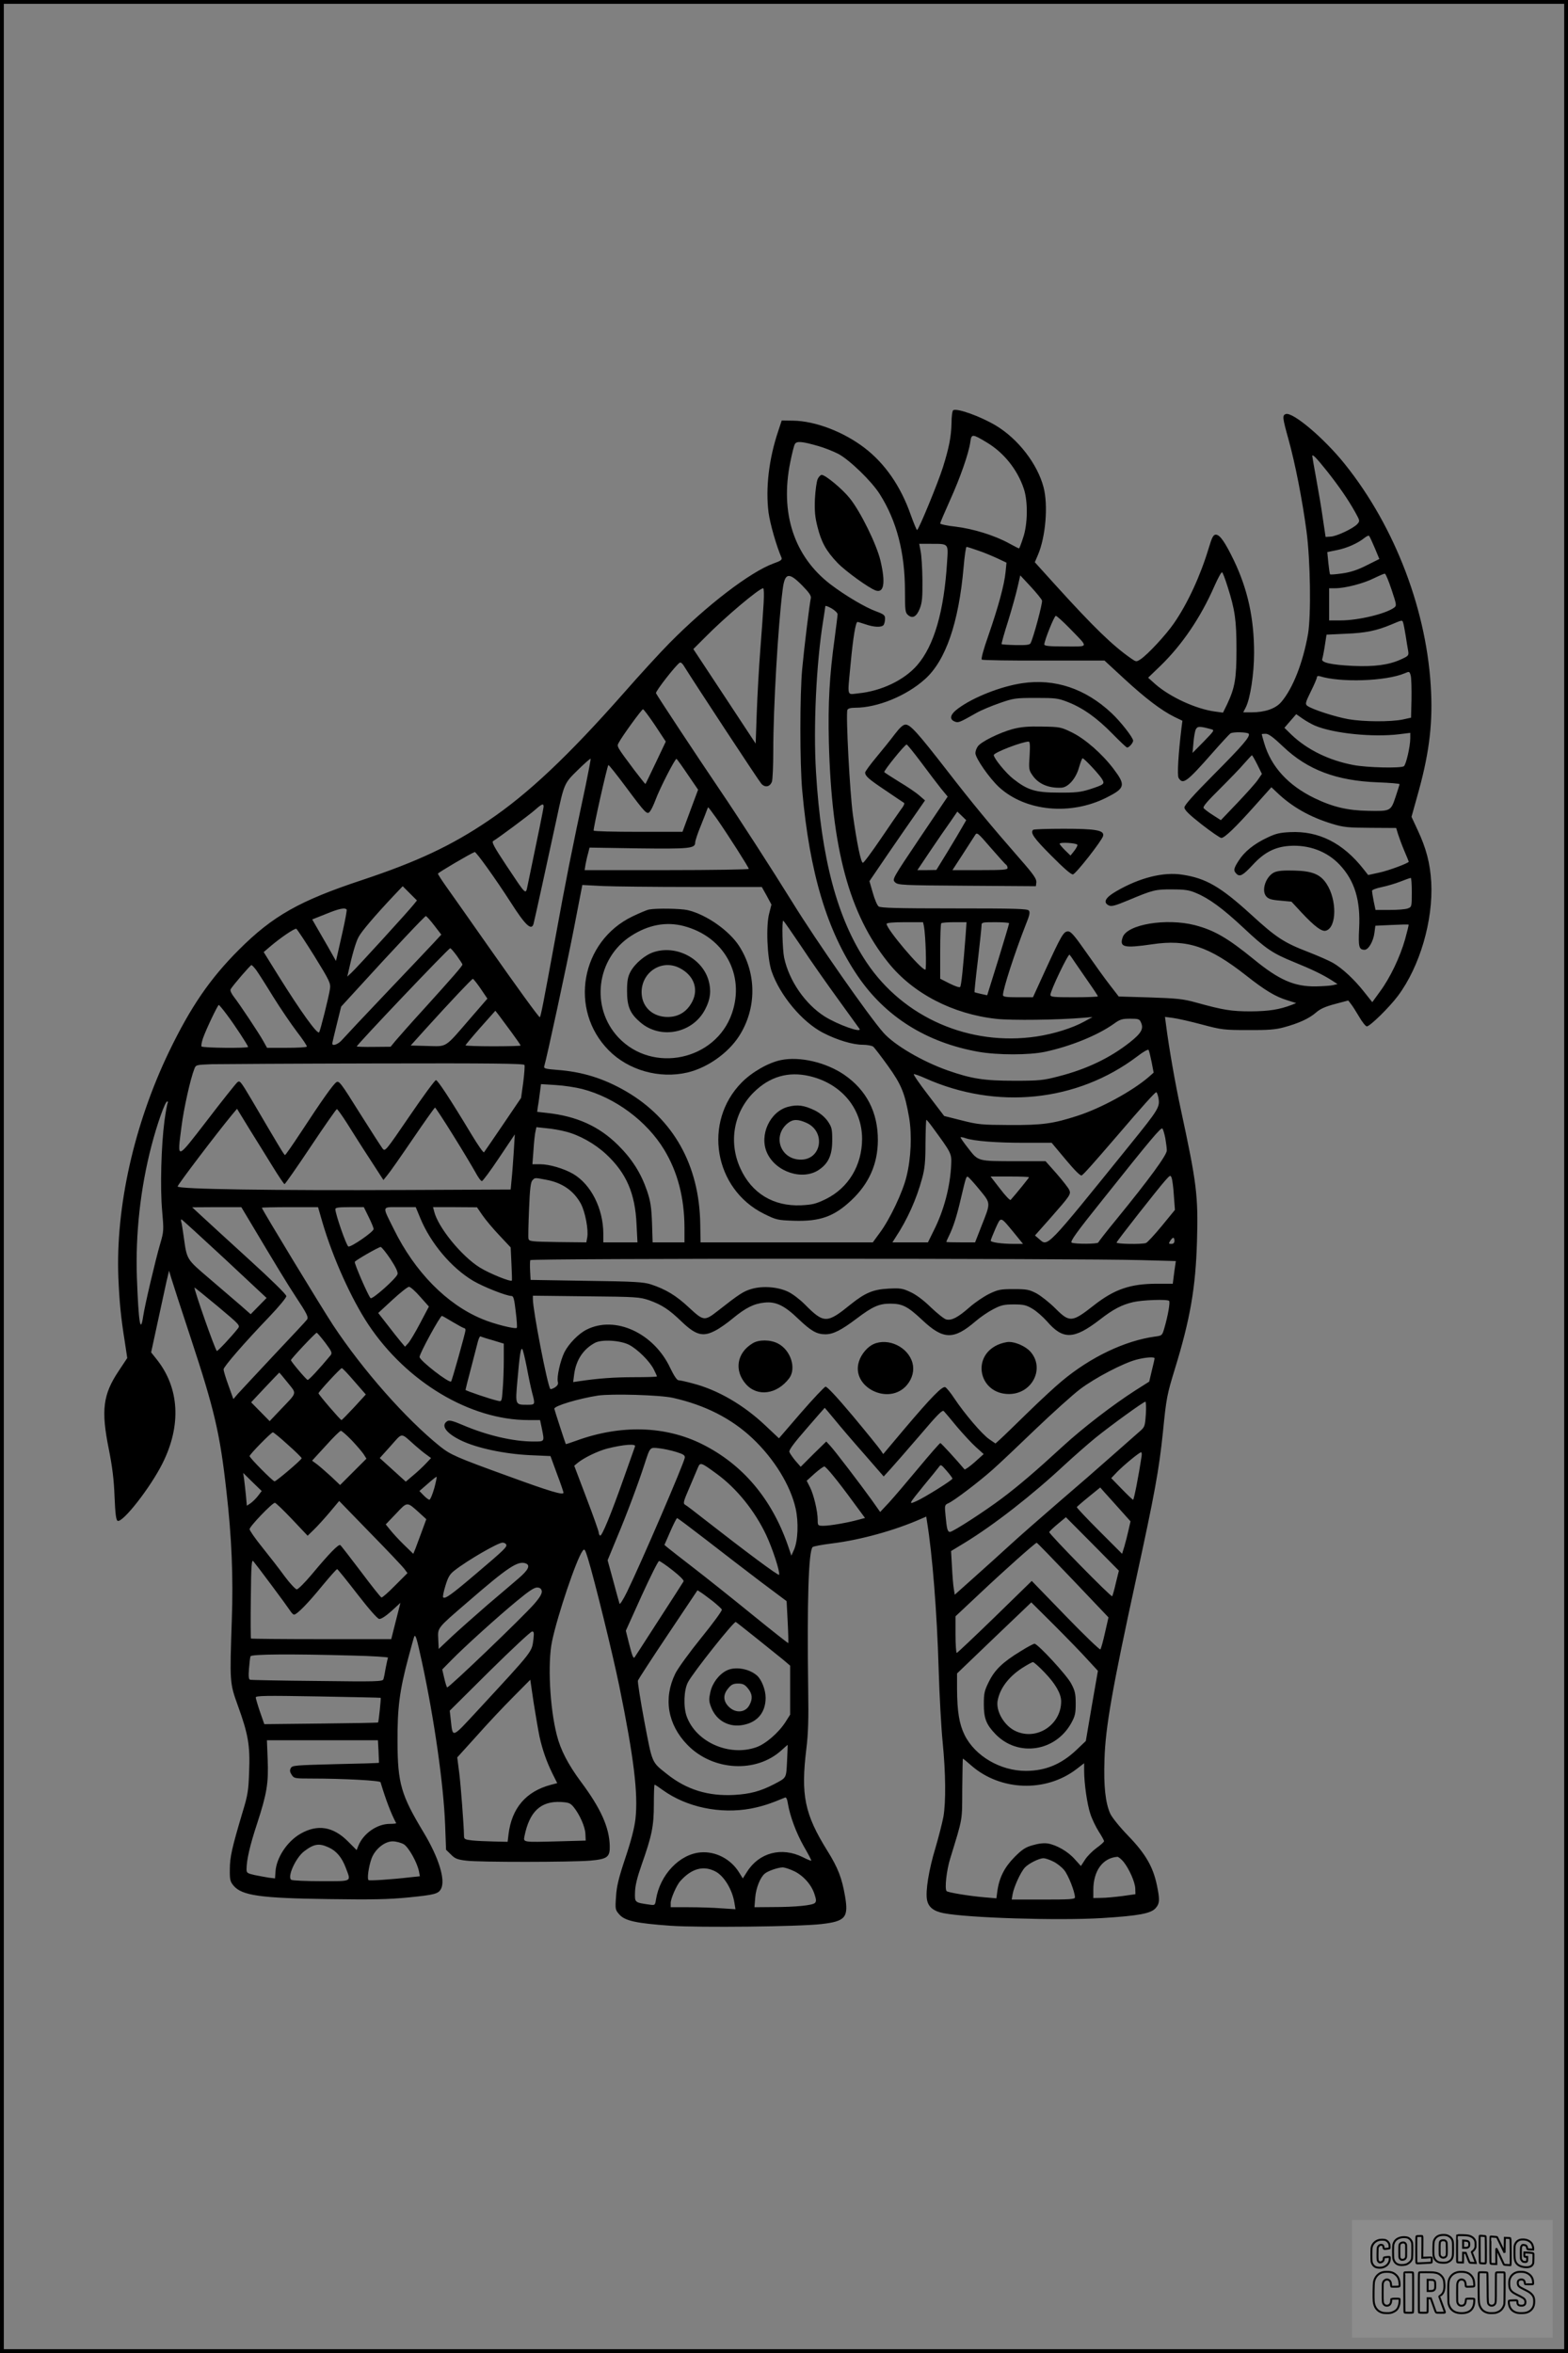 <?xml version="1.0" encoding="UTF-8"?>
<svg xmlns="http://www.w3.org/2000/svg" version="1.0" width="1024pt" height="1536pt" viewBox="0 0 1024 1536" preserveAspectRatio="xMidYMid meet">
  <rect x="0" y="0" width="1024" height="1536" fill="#808080" stroke="none"/>
  <g transform="translate(0.00 0.00) scale(1)">
    <g transform="translate(0,1536) scale(0.1,-0.1)" fill="#000000" stroke="none">
      <path d="M6225 12682 c-6 -4 -11 -41 -11 -83 -2 -90 -16 -161 -56 -289 -32 -102 -159 -410 -169 -410 -3 0 -22 45 -42 101 -65 185 -168 334 -302 436 -136 104 -321 175 -465 177 l-75 1 -22 -67 c-62 -183 -84 -375 -64 -533 10 -74 51 -218 85 -296 5 -13 -6 -21 -52 -37 -153 -56 -435 -272 -681 -521 -63 -64 -195 -208 -294 -321 -366 -415 -628 -662 -889 -838 -241 -163 -466 -268 -824 -387 -408 -135 -583 -234 -804 -455 -188 -188 -314 -371 -456 -665 -228 -474 -349 -1012 -331 -1475 7 -162 16 -257 43 -425 l15 -100 -55 -83 c-104 -155 -117 -257 -65 -514 22 -111 33 -195 37 -307 5 -117 10 -155 21 -159 34 -11 213 217 292 375 125 249 111 494 -39 681 l-35 44 42 194 c23 107 49 227 58 267 l17 72 15 -50 c8 -27 65 -203 127 -390 154 -467 191 -622 233 -1002 34 -295 45 -560 35 -833 -14 -415 -14 -415 39 -563 68 -187 81 -262 74 -431 -4 -125 -9 -155 -43 -266 -69 -232 -83 -293 -83 -372 -1 -68 2 -80 24 -107 55 -65 174 -82 625 -88 283 -4 388 -2 519 11 169 17 194 23 211 56 31 57 -15 205 -114 369 -147 244 -169 319 -170 591 -1 223 13 332 71 550 20 74 37 137 39 139 9 10 16 -15 50 -170 80 -371 141 -799 151 -1062 l6 -162 32 -31 c26 -27 42 -33 100 -40 84 -11 685 -10 808 0 114 10 131 23 129 97 -3 121 -59 245 -189 419 -83 112 -133 208 -157 305 -46 179 -60 471 -31 610 36 172 159 535 199 590 13 18 16 14 36 -50 43 -141 160 -616 204 -830 96 -470 124 -704 106 -868 -7 -60 -28 -142 -66 -255 -44 -132 -57 -185 -61 -253 -6 -84 -5 -86 23 -118 37 -40 109 -56 334 -72 187 -13 838 -6 984 11 158 18 179 43 154 185 -20 116 -46 183 -114 292 -150 241 -175 364 -138 668 12 96 15 195 12 380 -8 582 2 909 29 936 5 5 63 16 129 24 184 23 405 84 576 159 l37 16 5 -33 c35 -214 65 -590 76 -963 5 -172 17 -385 26 -475 20 -202 22 -390 5 -489 -8 -41 -31 -132 -52 -203 -43 -141 -66 -283 -55 -339 9 -47 42 -74 109 -87 160 -31 748 -49 1032 -32 242 15 321 30 352 65 27 31 28 55 8 151 -25 119 -74 204 -186 320 -58 60 -107 121 -119 147 -31 71 -43 178 -37 353 6 209 51 464 207 1180 121 556 149 708 175 960 22 221 26 240 78 410 100 325 135 529 144 830 9 301 -2 383 -106 865 -36 166 -77 400 -96 549 l-7 53 53 -7 c30 -4 115 -23 189 -43 128 -34 143 -36 300 -36 131 -1 180 3 235 18 96 26 164 57 209 96 27 24 60 39 124 56 l87 23 17 -22 c10 -12 34 -50 54 -84 20 -35 43 -63 50 -63 21 0 148 125 204 200 143 192 230 492 217 740 -7 124 -33 223 -89 342 l-40 86 36 129 c76 266 102 460 92 683 -22 522 -232 1077 -563 1490 -135 169 -342 344 -387 327 -22 -9 -21 -23 19 -166 45 -163 90 -395 117 -596 26 -193 31 -553 10 -675 -33 -186 -99 -355 -175 -443 -37 -43 -106 -67 -195 -67 l-53 0 16 31 c30 57 55 221 55 357 0 225 -41 413 -131 602 -58 120 -92 170 -119 170 -16 0 -25 -17 -46 -87 -55 -183 -139 -364 -227 -491 -53 -77 -172 -205 -219 -236 -27 -17 -28 -17 -60 5 -122 85 -244 203 -497 482 l-133 147 21 49 c50 118 67 323 36 441 -40 152 -166 315 -311 402 -100 60 -256 116 -279 100z m219 -210 c112 -67 200 -177 242 -302 28 -83 26 -234 -5 -322 -12 -38 -24 -68 -26 -68 -3 0 -33 15 -67 34 -93 51 -232 94 -347 108 -56 6 -101 16 -101 21 0 5 29 73 64 151 67 148 123 308 133 382 7 53 14 52 107 -4z m-1099 -24 c39 -11 97 -34 130 -51 73 -39 217 -178 270 -262 111 -175 165 -382 165 -635 0 -123 2 -139 19 -154 30 -27 57 -12 78 42 15 38 18 73 17 187 -1 77 -6 161 -12 188 l-9 47 71 0 c124 0 119 5 111 -119 -20 -323 -85 -546 -195 -673 -84 -97 -233 -169 -384 -184 -78 -8 -72 -30 -51 192 16 172 33 274 45 274 4 0 27 -7 51 -15 57 -20 108 -22 120 -4 5 8 9 26 9 40 0 23 -7 29 -58 48 -72 26 -203 104 -299 177 -237 182 -330 464 -262 797 11 55 24 108 30 118 11 21 47 18 154 -13z m3324 -167 c77 -98 134 -180 181 -264 31 -56 32 -58 14 -78 -25 -28 -136 -81 -175 -82 l-32 -2 -18 120 c-9 66 -29 183 -43 259 -14 77 -26 144 -26 149 0 16 28 -13 99 -102z m309 -498 l30 -72 -82 -41 c-59 -30 -104 -45 -159 -53 -42 -6 -78 -9 -81 -6 -2 2 -7 36 -11 74 l-7 71 63 13 c66 13 137 45 179 79 14 11 28 18 31 14 4 -4 20 -39 37 -79z m-2590 -17 c37 -12 93 -36 126 -51 l59 -28 -6 -61 c-8 -83 -47 -226 -111 -411 -35 -99 -50 -157 -44 -161 6 -4 189 -7 406 -6 l395 0 129 -119 c138 -127 240 -205 326 -248 l54 -26 -6 -45 c-21 -172 -29 -313 -19 -328 28 -46 52 -29 221 163 58 66 111 123 117 127 16 12 113 9 120 -2 11 -18 -39 -76 -234 -272 -128 -129 -186 -194 -186 -209 0 -16 30 -46 113 -111 62 -48 120 -88 128 -88 21 0 90 66 217 208 l110 123 36 -34 c98 -94 215 -160 358 -204 79 -24 104 -26 255 -27 l166 -1 12 -40 c7 -22 25 -71 41 -109 16 -37 29 -69 29 -71 0 -9 -133 -59 -192 -71 l-73 -16 -30 38 c-134 171 -293 251 -479 242 -66 -3 -94 -9 -150 -36 -87 -41 -150 -92 -187 -151 -33 -51 -35 -64 -14 -85 22 -22 42 -11 108 60 73 79 142 115 236 122 128 9 247 -35 330 -123 97 -103 137 -231 127 -416 -6 -121 -1 -139 36 -139 25 0 57 55 64 111 l6 46 107 5 c58 3 108 4 110 2 2 -1 -9 -45 -23 -96 -33 -116 -98 -252 -164 -341 l-50 -69 -55 69 c-64 81 -140 151 -201 187 -24 14 -97 46 -161 71 -161 62 -210 94 -378 248 -197 179 -292 234 -445 257 -124 20 -281 -20 -432 -108 -71 -41 -88 -72 -50 -92 18 -9 39 -4 128 33 162 68 178 72 287 71 81 0 111 -4 155 -23 85 -35 174 -100 310 -227 147 -138 190 -167 330 -224 118 -48 186 -81 245 -118 l40 -26 -30 -7 c-16 -4 -67 -7 -111 -8 -141 -2 -240 41 -406 177 -172 140 -259 190 -386 223 -186 47 -441 5 -470 -79 -23 -66 8 -73 193 -46 228 34 371 -14 612 -203 124 -98 193 -139 268 -162 l60 -19 -30 -12 c-79 -30 -146 -41 -265 -42 -129 0 -179 8 -360 58 -83 23 -122 27 -300 33 l-204 6 -58 75 c-32 41 -101 137 -154 213 -77 110 -100 137 -119 137 -29 0 -43 -24 -150 -257 l-79 -173 -98 0 c-76 0 -98 3 -98 14 0 40 79 282 149 460 25 61 29 81 20 92 -9 12 -93 14 -488 14 -367 0 -481 3 -493 13 -9 6 -26 46 -38 89 l-22 76 122 179 c67 98 149 216 182 263 l59 85 -37 32 c-20 18 -79 58 -131 89 -51 32 -96 60 -98 64 -5 8 134 180 146 180 4 0 47 -53 95 -117 48 -65 107 -142 130 -171 l43 -52 -182 -270 c-180 -268 -181 -270 -162 -289 19 -19 42 -20 470 -23 l450 -3 3 26 c2 21 -18 51 -105 150 -189 216 -315 368 -482 584 -188 242 -236 295 -267 295 -16 0 -37 -19 -70 -62 -26 -35 -81 -103 -121 -151 -40 -48 -73 -93 -73 -100 0 -23 23 -43 135 -118 60 -41 114 -77 119 -80 5 -4 -3 -22 -18 -40 -14 -19 -74 -106 -133 -193 -60 -88 -112 -159 -118 -158 -13 1 -39 128 -65 312 -20 143 -47 657 -36 686 4 9 20 14 50 14 146 0 335 77 457 187 135 121 220 367 252 731 6 72 15 132 19 132 5 0 39 -11 76 -24z m1630 -239 c47 -148 57 -217 57 -407 0 -190 -10 -248 -61 -357 l-27 -55 -51 7 c-123 16 -292 93 -390 178 l-48 43 82 79 c141 137 262 316 350 517 24 54 46 95 51 92 5 -2 21 -46 37 -97z m1070 -17 c33 -99 34 -104 16 -117 -55 -40 -233 -83 -349 -83 l-75 0 0 105 0 105 40 0 c65 0 184 31 252 65 35 17 67 31 72 30 6 -1 25 -48 44 -105z m-3849 28 c47 -48 60 -68 56 -84 -8 -35 -43 -318 -56 -459 -16 -166 -16 -620 0 -795 48 -538 162 -917 363 -1212 181 -266 450 -434 788 -494 126 -22 330 -22 435 0 167 36 342 107 448 182 41 30 55 34 107 34 54 0 62 -2 71 -24 19 -41 3 -70 -71 -129 -129 -102 -282 -176 -466 -223 -100 -26 -124 -29 -289 -29 -199 0 -280 13 -435 67 -167 59 -348 165 -420 246 -93 104 -441 602 -595 852 -132 213 -360 566 -475 735 -153 226 -410 615 -416 630 -5 11 131 185 155 199 6 4 16 -4 24 -16 68 -110 494 -758 509 -774 24 -27 56 -21 69 13 5 13 9 106 9 206 0 275 31 812 61 1046 14 113 39 119 128 29z m1566 -98 c5 -16 -57 -247 -75 -279 -6 -11 -29 -13 -96 -12 -49 1 -90 4 -93 6 -2 2 17 71 43 152 25 81 53 182 62 223 l17 74 68 -73 c38 -41 71 -82 74 -91z m-1818 -17 c-3 -54 -13 -192 -22 -308 -9 -115 -19 -300 -23 -410 l-7 -199 -203 308 -204 309 79 79 c125 127 350 317 377 318 5 0 6 -42 3 -97z m483 -73 c0 -8 -9 -78 -19 -155 -34 -244 -44 -424 -38 -680 18 -697 133 -1122 388 -1439 161 -201 421 -336 706 -367 101 -11 404 -7 568 7 l60 5 -55 -30 c-76 -42 -197 -80 -310 -97 -437 -65 -869 122 -1111 484 -192 287 -296 678 -330 1242 -18 296 2 709 46 983 8 51 15 96 15 100 0 5 18 -2 40 -14 22 -13 40 -30 40 -39z m1516 -92 c126 -130 129 -118 -30 -118 -102 0 -136 3 -136 13 0 25 65 187 75 187 6 0 47 -37 91 -82z m2178 35 c3 -10 10 -47 16 -83 5 -36 13 -80 16 -98 5 -31 3 -34 -48 -57 -79 -36 -173 -48 -312 -42 -142 7 -210 22 -201 45 3 9 11 48 17 88 l11 71 126 6 c130 5 202 20 299 61 71 30 70 30 76 9z m54 -496 l-3 -122 -55 -12 c-79 -16 -254 -15 -353 2 -86 15 -241 65 -270 88 -14 11 -12 21 23 92 22 44 40 86 40 93 0 8 7 11 18 8 136 -43 433 -33 556 19 30 13 31 13 39 -16 4 -16 6 -84 5 -152z m-4940 -172 l70 -106 -65 -137 c-36 -75 -66 -138 -68 -140 -1 -1 -33 39 -72 90 -118 158 -116 155 -102 180 21 41 150 218 158 218 5 0 40 -47 79 -105z m4310 -2 c121 -51 377 -77 550 -56 l72 9 0 -35 c0 -54 -28 -174 -42 -183 -22 -14 -242 -9 -329 8 -160 30 -302 100 -404 197 l-47 46 38 44 39 45 43 -30 c23 -16 59 -36 80 -45z m-679 -23 c24 -6 22 -9 -48 -81 l-73 -74 6 67 c3 38 10 77 16 88 11 20 25 20 99 0z m472 -115 c159 -151 348 -222 617 -232 78 -3 142 -8 142 -12 0 -3 -12 -41 -26 -83 -31 -93 -33 -94 -178 -91 -134 2 -232 25 -352 83 -171 83 -283 205 -328 359 -9 30 -16 56 -16 58 0 2 12 3 26 3 19 0 50 -23 115 -85z m-170 -116 l30 -61 -26 -38 c-14 -21 -75 -89 -134 -151 l-108 -113 -50 32 c-29 18 -56 39 -62 46 -8 9 19 41 106 127 63 63 136 138 160 167 25 28 47 52 49 52 2 0 18 -27 35 -61z m-4386 -135 c-93 -435 -130 -622 -199 -1001 -78 -425 -95 -513 -101 -513 -7 0 -147 193 -345 475 -112 160 -230 327 -262 372 -32 45 -58 85 -58 90 0 6 210 130 240 141 9 3 136 -174 235 -328 95 -149 135 -187 149 -142 5 16 93 419 151 687 49 230 49 231 138 318 44 43 81 76 84 74 2 -2 -13 -80 -32 -173z m667 69 l67 -98 -51 -137 -51 -138 -288 0 c-158 0 -290 3 -292 8 -5 7 88 420 96 428 2 3 54 -62 115 -144 131 -176 139 -184 158 -157 8 10 23 42 34 71 29 79 130 275 138 270 4 -2 37 -48 74 -103z m-942 -208 c0 -11 -38 -198 -104 -513 -14 -65 -5 -73 -141 131 -79 119 -96 151 -84 157 31 18 236 170 274 204 44 39 55 43 55 21z m1133 -82 c74 -107 207 -315 207 -325 0 -4 -241 -8 -536 -8 l-536 0 6 38 c4 20 11 53 17 73 l9 36 317 -5 c336 -4 373 -1 373 38 0 11 16 60 36 108 19 48 38 95 41 105 3 9 7 17 8 17 2 0 28 -35 58 -77z m1601 -52 c-14 -25 -58 -99 -97 -163 l-72 -117 -62 -1 -62 0 86 128 c47 70 106 155 131 190 l44 64 29 -28 29 -28 -26 -45z m287 -246 c5 -4 9 -13 9 -21 0 -12 -30 -14 -180 -14 l-180 0 67 103 c36 56 72 112 80 124 13 22 16 20 104 -82 50 -57 94 -107 100 -110z m2649 -180 c0 -93 -1 -96 -26 -105 -14 -6 -67 -10 -118 -10 l-93 0 -12 57 c-6 31 -11 62 -11 68 0 6 28 17 63 24 34 7 89 23 122 36 33 13 63 24 68 24 4 1 7 -42 7 -94z m-4696 35 l451 0 32 -57 31 -58 -14 -55 c-23 -82 -14 -294 15 -380 54 -157 199 -331 336 -402 91 -47 194 -78 259 -78 29 0 59 -6 68 -12 9 -7 52 -64 97 -126 88 -123 110 -177 138 -337 19 -112 13 -265 -17 -385 -24 -101 -109 -280 -174 -367 l-46 -63 -562 0 -563 0 -2 121 c-6 383 -175 684 -483 864 -146 85 -287 129 -453 141 -74 6 -87 9 -83 23 17 56 144 645 192 890 l57 294 135 -7 c74 -3 338 -6 586 -6z m-1822 -114 c-30 -39 -375 -417 -407 -446 l-27 -25 7 30 c24 110 48 193 66 227 19 37 105 138 232 273 l57 60 47 -47 46 -46 -21 -26z m-438 -34 c2 -4 -9 -66 -25 -137 -16 -72 -33 -145 -37 -164 l-8 -34 -53 94 c-30 52 -65 113 -78 135 l-24 42 88 35 c87 36 127 44 137 29z m571 -102 l47 -61 -48 -52 c-27 -29 -166 -176 -310 -327 -144 -151 -274 -290 -289 -307 -24 -29 -65 -45 -65 -25 0 4 13 60 29 124 l29 117 108 118 c234 257 438 473 445 473 4 0 29 -27 54 -60z m2397 -137 c61 -93 171 -249 243 -348 72 -99 134 -185 138 -191 18 -30 -142 27 -228 81 -127 81 -232 233 -264 383 -11 52 -16 242 -6 242 3 0 55 -75 117 -167z m802 130 c11 -60 18 -283 9 -283 -29 0 -253 265 -253 299 0 7 42 11 119 11 l119 0 6 -27z m272 -60 c-16 -208 -28 -329 -36 -336 -4 -5 -35 6 -69 23 l-61 31 0 178 c0 98 3 181 7 184 3 4 42 7 86 7 l79 0 -6 -87z m284 80 c0 -5 -32 -112 -71 -239 l-72 -231 -41 9 c-22 5 -41 10 -42 11 -1 1 8 94 22 207 13 113 24 215 24 228 0 21 3 22 90 22 50 0 90 -3 90 -7z m-4537 -214 c100 -162 107 -177 102 -214 -7 -50 -64 -277 -71 -284 -13 -13 -120 136 -265 368 l-97 156 41 35 c64 55 160 121 172 117 5 -2 58 -82 118 -178z m931 1 c20 -28 36 -53 36 -56 0 -10 -65 -84 -246 -284 -88 -96 -173 -193 -191 -214 l-32 -39 -110 -1 c-61 -1 -111 1 -111 3 0 11 599 641 610 641 5 0 24 -23 44 -50z m4038 -45 c19 -27 60 -87 91 -132 31 -44 57 -84 57 -87 0 -3 -70 -6 -155 -6 -137 0 -155 2 -155 16 0 28 117 271 125 262 2 -2 19 -25 37 -53z m-5349 -47 c13 -18 63 -96 110 -173 48 -77 118 -180 156 -230 38 -49 67 -93 65 -97 -3 -5 -63 -8 -133 -8 l-127 0 -24 43 c-30 54 -154 240 -192 289 -18 23 -26 43 -22 50 15 26 129 158 136 158 4 0 18 -15 31 -32z m1466 -122 l44 -65 -111 -128 c-171 -198 -149 -184 -280 -181 l-110 3 90 100 c162 179 309 335 316 335 4 0 27 -29 51 -64z m-1658 -169 c51 -67 139 -202 139 -211 0 -10 -298 -7 -304 3 -3 5 1 28 9 52 21 60 97 219 104 219 3 -1 27 -29 52 -63z m1859 -115 c33 -45 60 -84 60 -87 0 -3 -81 -5 -180 -5 -99 0 -180 3 -180 6 0 3 44 56 97 116 l98 110 22 -28 c12 -16 49 -66 83 -112z m4181 -196 l13 -68 -34 -30 c-108 -92 -310 -202 -461 -251 -160 -52 -230 -62 -444 -61 -187 1 -207 3 -314 30 l-115 29 -103 135 c-57 74 -100 136 -95 138 5 1 38 -10 73 -26 467 -209 993 -155 1386 142 40 31 71 48 74 42 4 -6 12 -42 20 -80z m-4096 -18 c3 -7 -1 -58 -8 -114 l-14 -101 -118 -174 c-65 -96 -121 -177 -124 -181 -4 -5 -40 47 -81 115 -141 234 -222 357 -233 356 -7 0 -84 -105 -172 -234 -158 -231 -160 -234 -177 -212 -9 12 -77 117 -150 233 -123 197 -134 211 -152 199 -22 -16 -93 -116 -230 -325 -54 -82 -101 -150 -105 -150 -6 1 -37 53 -219 363 -72 121 -76 126 -93 111 -10 -9 -99 -120 -196 -247 -204 -264 -196 -262 -168 -43 15 120 58 312 84 378 10 27 12 27 113 31 57 1 539 4 1071 5 766 2 969 -1 972 -10z m378 -157 c215 -56 421 -209 535 -397 88 -146 131 -313 132 -506 l0 -98 -104 0 -104 0 -4 128 c-4 104 -10 141 -32 207 -40 117 -98 209 -190 300 -124 123 -270 189 -465 210 l-63 7 5 37 c4 20 9 60 13 90 l7 54 96 -6 c53 -3 131 -15 174 -26z m3761 -52 c13 -65 8 -74 -187 -315 -551 -682 -533 -663 -591 -612 l-27 23 102 115 c130 148 135 155 121 184 -6 13 -43 60 -82 105 l-72 81 -186 0 c-259 0 -252 -2 -318 83 -30 38 -53 71 -51 73 2 2 17 0 33 -6 56 -19 200 -30 380 -30 l182 0 92 -110 c60 -72 96 -107 104 -103 16 10 75 77 231 258 166 194 248 285 256 285 4 0 9 -14 13 -31z m-6469 -39 c-3 -5 -13 -58 -21 -117 -21 -160 -29 -436 -15 -588 11 -126 11 -133 -13 -215 -31 -105 -102 -408 -111 -473 -18 -119 -30 -41 -41 253 -10 284 23 584 95 860 36 139 89 290 103 290 5 0 6 -4 3 -10z m1865 -212 c62 -99 126 -207 144 -239 17 -32 36 -59 43 -59 6 0 57 69 113 153 l102 152 -7 -115 c-4 -63 -10 -144 -14 -180 l-6 -65 -675 -3 c-884 -4 -1500 5 -1500 23 0 11 252 343 356 469 l32 38 82 -134 c46 -73 114 -184 152 -245 38 -62 73 -113 76 -113 4 0 81 110 171 245 90 135 167 245 171 245 4 0 34 -42 66 -92 32 -51 98 -156 148 -232 l90 -139 25 31 c15 17 89 123 166 236 77 113 143 206 146 206 3 0 57 -82 119 -182z m3128 56 c124 -169 127 -173 124 -244 -6 -144 -47 -302 -116 -437 l-36 -73 -116 0 -116 0 21 33 c76 115 136 248 173 385 17 62 22 107 22 229 1 84 3 153 6 153 3 -1 20 -21 38 -46z m-2393 -31 c88 -22 190 -79 264 -148 132 -123 189 -256 198 -457 l6 -118 -112 0 -111 0 0 58 c-1 163 -80 320 -197 389 -61 35 -155 63 -215 63 l-51 0 7 93 c3 50 9 105 13 121 l6 28 66 -7 c36 -3 93 -13 126 -22z m3915 -42 c5 -30 10 -66 10 -81 0 -30 -113 -185 -326 -446 -66 -80 -120 -150 -122 -155 -4 -10 -149 -11 -173 -1 -13 6 28 64 203 282 317 398 380 472 389 463 5 -5 13 -33 19 -62z m56 -375 l7 -94 -86 -105 c-48 -58 -94 -108 -103 -111 -26 -10 -196 -7 -192 3 4 13 274 356 317 404 33 37 35 38 43 17 4 -11 11 -63 14 -114z m-1270 39 c76 -93 75 -83 13 -240 l-41 -105 -94 0 c-52 0 -94 1 -94 3 0 2 8 21 19 43 28 58 50 127 77 244 32 135 34 142 45 138 5 -2 39 -39 75 -83z m324 80 c0 -4 -85 -109 -120 -148 -4 -4 -35 28 -69 73 l-62 80 125 0 c69 0 126 -2 126 -5z m-3155 -16 c106 -19 181 -71 228 -156 29 -54 51 -171 42 -221 l-6 -32 -187 2 c-176 3 -187 4 -191 23 -2 10 0 97 4 192 5 132 11 177 22 188 17 18 14 18 88 4z m-1922 -291 c159 -267 239 -398 284 -466 78 -118 89 -140 78 -156 -5 -8 -103 -112 -216 -232 -113 -121 -219 -234 -236 -253 l-29 -34 -32 89 c-18 49 -32 96 -32 105 0 17 134 172 302 347 59 62 108 121 108 131 0 11 -98 107 -241 237 -132 120 -270 247 -307 281 l-67 62 160 1 161 0 67 -112z m462 15 c68 -233 190 -503 301 -670 250 -375 665 -623 1044 -623 l77 0 12 -57 c17 -86 19 -83 -56 -83 -132 0 -303 40 -462 108 -63 27 -87 33 -100 25 -45 -28 -7 -80 92 -127 102 -49 281 -87 447 -95 l135 -6 42 -115 c24 -63 43 -119 43 -124 0 -18 -85 7 -364 109 -337 122 -374 139 -441 192 -223 179 -505 498 -700 793 -75 114 -465 756 -465 766 0 2 83 4 183 4 l184 0 28 -97z m303 32 c18 -36 32 -71 32 -78 0 -18 -148 -120 -165 -114 -13 5 -85 212 -85 244 0 10 22 13 93 13 l93 0 32 -65z m336 -5 c67 -164 203 -326 346 -411 66 -39 217 -99 251 -99 12 0 18 -21 27 -102 7 -55 10 -103 7 -106 -10 -10 -153 26 -227 58 -230 95 -439 307 -576 586 -78 157 -82 144 40 144 l103 0 29 -70z m406 18 c19 -28 69 -88 110 -131 l75 -80 5 -106 c3 -58 4 -108 3 -110 -7 -11 -147 46 -210 85 -120 75 -273 263 -298 367 l-7 27 143 0 144 -1 35 -51z m3470 -113 l61 -75 -59 0 c-77 0 -152 10 -152 21 0 5 14 40 31 79 37 81 30 82 119 -25z m-5154 -171 l275 -257 -52 -53 -52 -53 -66 58 c-36 31 -128 110 -203 174 -151 129 -147 122 -168 272 -6 44 -13 88 -16 98 -3 9 -3 17 1 17 3 0 129 -115 281 -256z m6204 116 c0 -13 -7 -20 -20 -20 -18 0 -19 2 -8 20 7 11 16 20 20 20 5 0 8 -9 8 -20z m-5120 -119 c36 -55 50 -86 46 -99 -10 -29 -165 -167 -176 -156 -16 16 -108 228 -103 237 6 11 156 97 169 97 6 0 35 -36 64 -79z m4907 -7 l222 -6 -4 -27 c-2 -14 -7 -47 -10 -73 l-6 -48 -103 0 c-174 0 -278 -36 -411 -140 -144 -113 -159 -115 -253 -21 -38 38 -94 82 -123 98 -48 25 -64 28 -149 28 -86 0 -101 -3 -160 -31 -36 -18 -94 -57 -130 -89 -74 -65 -116 -87 -151 -78 -13 3 -58 39 -100 79 -48 47 -98 84 -134 100 -51 24 -66 26 -143 22 -99 -5 -151 -27 -243 -100 -159 -129 -177 -130 -304 -2 -33 33 -82 70 -109 82 -67 32 -166 39 -238 18 -52 -15 -80 -33 -220 -143 -87 -68 -93 -67 -188 21 -83 78 -152 120 -250 152 -47 15 -105 19 -420 23 l-365 6 -3 59 c-2 32 -1 64 1 70 5 12 3563 12 3994 0z m-5905 -448 c-40 -51 -132 -149 -136 -145 -13 12 -146 391 -146 414 0 2 67 -52 150 -121 149 -125 150 -126 132 -148z m1192 209 l57 -64 -57 -108 c-31 -59 -66 -118 -78 -131 l-21 -23 -28 33 c-15 18 -55 68 -87 110 l-60 77 92 85 c51 47 100 86 109 86 9 0 42 -29 73 -65z m1496 -23 c83 -30 129 -60 210 -138 95 -91 141 -103 223 -59 26 13 77 49 114 80 83 68 136 95 206 102 74 8 131 -20 220 -106 84 -80 121 -101 177 -101 51 0 103 26 205 103 103 78 146 97 218 97 80 0 114 -17 210 -107 137 -129 205 -131 348 -8 30 26 81 61 114 78 51 27 71 32 135 32 64 0 82 -4 122 -28 26 -15 68 -52 95 -82 105 -122 176 -120 346 11 86 67 143 97 217 114 59 14 224 20 235 8 8 -8 -8 -99 -31 -177 -14 -49 -15 -50 -62 -56 -195 -27 -419 -133 -607 -290 -44 -36 -145 -130 -225 -208 -80 -78 -159 -155 -177 -171 l-32 -29 -42 29 c-46 32 -159 164 -227 266 -24 37 -51 69 -59 73 -20 7 -89 -63 -267 -273 l-138 -164 -17 25 c-9 14 -90 114 -180 222 -105 125 -170 195 -180 193 -8 -2 -80 -78 -160 -170 l-144 -167 -86 81 c-143 136 -313 235 -476 277 -43 12 -86 21 -94 21 -10 0 -30 30 -54 80 -107 229 -361 345 -547 250 -52 -26 -116 -92 -144 -147 -27 -55 -51 -162 -43 -193 4 -15 -2 -25 -19 -37 -14 -8 -27 -13 -30 -10 -18 18 -114 513 -114 587 l0 22 348 -4 c331 -3 350 -5 412 -26z m-1283 -142 c37 -22 70 -40 75 -40 4 0 8 -6 8 -13 0 -15 -88 -329 -94 -335 -13 -13 -206 137 -206 160 0 23 134 268 146 268 3 0 35 -18 71 -40z m-833 -135 c44 -59 47 -67 34 -83 -73 -88 -142 -162 -149 -160 -11 4 -109 120 -109 129 0 9 160 179 168 179 4 0 29 -30 56 -65z m1094 16 l72 -22 0 -107 c0 -59 -3 -144 -7 -189 -6 -83 -6 -83 -32 -77 -47 10 -211 66 -211 71 0 3 16 67 36 142 19 75 40 153 45 174 6 21 13 36 17 33 4 -2 40 -14 80 -25z m891 -30 c55 -29 133 -106 160 -159 12 -23 21 -44 21 -47 0 -3 -66 -5 -147 -5 -133 0 -238 -8 -359 -26 l-41 -6 7 54 c13 91 59 161 135 202 44 24 166 17 224 -13z m-669 -146 c11 -60 27 -135 35 -166 21 -79 21 -79 -32 -79 -79 0 -78 -2 -64 159 15 172 22 215 32 204 4 -4 17 -57 29 -118z m4100 58 c0 -5 -8 -40 -18 -80 l-17 -72 -90 -57 c-148 -95 -342 -244 -474 -365 -174 -160 -291 -260 -398 -340 -110 -83 -320 -219 -339 -219 -16 0 -21 18 -29 106 -7 69 -6 70 20 82 39 18 198 139 287 218 43 38 169 157 280 264 112 107 244 226 293 263 99 74 279 168 365 191 60 16 120 20 120 9z m-5226 -150 l75 -86 -77 -84 c-42 -45 -79 -83 -82 -83 -7 0 -150 166 -150 175 0 9 143 164 152 164 4 1 41 -38 82 -86z m-435 -9 c60 -75 64 -60 -46 -175 l-72 -76 -61 62 -60 61 91 97 c50 53 92 97 93 97 1 0 26 -30 55 -66z m2516 -99 c209 -47 381 -134 519 -264 142 -134 248 -307 282 -458 20 -90 15 -209 -10 -268 l-18 -40 -22 65 c-106 306 -296 531 -561 663 -241 120 -531 128 -820 23 -38 -14 -70 -24 -70 -23 -6 14 -75 226 -75 231 0 19 158 66 285 86 90 13 407 4 490 -15z m3088 -107 c-6 -82 -6 -83 -47 -118 -22 -19 -101 -89 -176 -155 -74 -66 -229 -201 -345 -300 -115 -99 -261 -227 -324 -285 -63 -58 -169 -153 -235 -212 l-121 -108 -6 38 c-4 20 -9 84 -12 142 l-6 105 89 54 c190 116 441 311 655 511 61 56 151 135 200 175 103 83 313 235 325 235 4 0 6 -37 3 -82z m-2032 -35 c35 -43 121 -144 192 -224 l128 -147 43 47 c23 25 109 124 191 219 119 140 150 171 159 160 7 -7 45 -52 85 -101 41 -48 96 -108 124 -133 l51 -46 -59 -53 c-33 -29 -63 -50 -66 -47 -53 63 -153 172 -158 172 -4 0 -68 -73 -142 -162 -74 -89 -160 -190 -192 -225 l-59 -63 -55 78 c-78 108 -241 322 -272 355 l-25 27 -84 -82 -83 -83 -35 40 c-18 22 -36 48 -39 57 -4 12 30 58 112 152 65 75 118 136 119 136 1 0 30 -35 65 -77z m-3154 -135 c33 -35 68 -76 78 -91 l18 -29 -86 -86 -86 -86 -58 55 c-32 29 -73 65 -91 79 l-34 25 89 97 c48 54 93 98 99 98 6 0 38 -28 71 -62z m-417 -29 c50 -44 90 -84 90 -88 0 -10 -166 -151 -177 -151 -11 0 -163 153 -163 165 0 11 141 155 152 155 5 0 49 -36 98 -81z m830 -4 c25 -22 59 -50 75 -61 l30 -22 -35 -37 c-19 -20 -56 -55 -83 -77 l-47 -40 -85 77 -85 77 71 79 c81 90 62 90 159 4z m1437 -7 c-2 -7 -35 -98 -72 -203 -85 -241 -145 -386 -156 -379 -5 3 -9 12 -9 20 0 8 -36 110 -80 225 l-80 211 23 19 c40 33 131 77 192 93 108 27 190 33 182 14z m269 -36 c48 -15 58 -22 56 -38 -8 -43 -283 -682 -377 -875 -25 -51 -47 -85 -49 -78 -3 8 -21 75 -41 149 l-37 135 61 148 c63 149 140 355 181 482 36 111 34 108 94 101 29 -3 79 -14 112 -24z m3039 -29 c-20 -134 -50 -283 -55 -283 -4 0 -37 32 -75 71 l-68 70 39 41 c43 44 145 128 156 128 4 0 6 -12 3 -27z m-2773 -115 c130 -95 248 -242 322 -399 42 -90 91 -240 84 -259 -3 -9 -219 152 -488 362 -61 48 -118 92 -127 96 -13 8 -9 23 28 108 23 54 48 114 56 132 16 39 20 37 125 -40z m1538 -30 c0 -10 -180 -122 -233 -146 -56 -25 -56 -25 47 102 45 54 88 107 96 118 14 20 15 20 52 -23 21 -24 38 -47 38 -51z m-777 16 c27 -32 84 -107 127 -166 l79 -107 -41 -11 c-72 -20 -189 -40 -229 -40 -38 0 -39 1 -39 38 0 57 -26 165 -50 213 l-22 43 53 48 c30 26 58 47 64 45 5 -2 32 -30 58 -63z m-3759 -130 c-14 -18 -36 -39 -49 -48 l-23 -15 -6 67 c-4 37 -9 85 -12 107 l-6 40 60 -59 61 -59 -25 -33z m1152 51 c-12 -41 -26 -75 -32 -75 -5 0 -23 13 -38 29 l-27 28 53 46 c29 26 56 47 59 47 3 0 -4 -34 -15 -75z m4478 -139 l69 -77 -13 -57 c-7 -31 -19 -79 -27 -106 l-15 -49 -149 149 c-82 82 -148 152 -147 156 2 3 37 34 78 67 l75 61 30 -34 c17 -18 61 -68 99 -110z m-4673 -388 l20 -27 -81 -81 c-44 -45 -84 -80 -89 -78 -6 2 -66 78 -135 170 -69 91 -129 169 -134 172 -12 7 -73 -56 -184 -189 -46 -55 -91 -100 -100 -100 -8 0 -44 38 -79 85 -34 47 -100 132 -146 189 -46 57 -83 110 -83 119 0 18 148 172 165 172 5 1 56 -48 112 -107 l102 -108 41 40 c23 22 69 73 103 113 l62 74 203 -209 c112 -114 212 -220 223 -235z m95 369 l48 -44 -29 -79 c-16 -43 -35 -94 -42 -113 l-14 -34 -61 59 c-33 32 -73 76 -89 96 l-30 37 67 70 c75 80 71 79 150 8z m4551 -461 c-10 -44 -21 -83 -24 -86 -7 -7 -415 409 -411 419 2 5 27 29 56 53 l53 44 173 -174 173 -175 -20 -81z m-2675 282 c101 -79 261 -201 354 -272 l171 -128 7 -135 c4 -75 5 -137 4 -139 -2 -1 -109 83 -238 188 -129 105 -300 241 -379 302 -79 61 -155 120 -168 131 l-24 20 38 87 c21 48 41 88 45 88 4 0 89 -64 190 -142z m-1307 -29 c10 -15 -11 -35 -195 -191 -161 -137 -204 -168 -216 -155 -4 3 3 37 15 76 17 56 28 75 59 99 84 66 284 182 314 182 9 0 20 -5 23 -11z m3702 -233 l232 -244 -23 -101 c-12 -55 -26 -104 -30 -108 -4 -4 -107 95 -228 220 l-220 227 -241 -235 c-133 -129 -245 -235 -249 -235 -4 0 -8 54 -8 119 l0 120 163 153 c157 148 357 326 367 327 3 1 109 -109 237 -243z m-5236 -31 c58 -77 112 -152 122 -167 10 -16 22 -28 27 -28 19 0 94 77 185 189 50 60 93 109 97 108 4 -1 63 -74 131 -162 75 -97 131 -161 143 -163 12 -2 42 17 80 51 l59 54 -30 -118 -30 -119 -456 0 c-251 0 -458 2 -460 4 -2 2 -3 120 -1 262 2 215 5 255 16 243 7 -8 60 -77 117 -154z m2622 94 c47 -37 75 -65 71 -72 -4 -7 -26 -41 -49 -77 -23 -36 -93 -144 -155 -240 -62 -96 -114 -177 -116 -179 -8 -9 -15 8 -36 90 l-21 84 103 228 c57 125 108 227 114 227 6 0 46 -27 89 -61z m-959 45 c31 -12 16 -43 -46 -96 -35 -30 -126 -108 -203 -173 -76 -66 -180 -158 -230 -204 l-90 -85 -3 64 c-4 76 -9 69 193 243 262 227 328 271 379 251z m104 -181 c2 -16 -13 -42 -50 -84 -71 -82 -559 -550 -568 -544 -3 2 -12 30 -19 61 l-13 56 59 60 c87 89 303 284 428 387 81 67 116 90 135 88 17 -1 26 -9 28 -24z m1119 -67 c28 -23 54 -46 57 -53 3 -7 -58 -90 -135 -185 -77 -95 -153 -200 -169 -233 -79 -162 -50 -333 80 -466 166 -170 449 -185 614 -34 21 19 39 35 40 35 0 0 -1 -47 -4 -105 -6 -116 -2 -108 -85 -152 -89 -46 -156 -64 -261 -70 -169 -9 -310 34 -438 136 -102 81 -95 66 -148 344 -26 139 -45 259 -42 267 3 8 91 144 197 302 l192 287 25 -16 c14 -9 48 -35 77 -57z m2443 -377 l70 -76 -40 -229 -39 -229 -63 -60 c-98 -92 -201 -135 -329 -135 -166 0 -332 97 -400 235 -35 72 -48 152 -49 300 l0 101 242 232 243 232 148 -147 c82 -82 179 -182 217 -224z m-2160 137 c69 -55 146 -117 173 -139 l47 -40 0 -160 0 -160 -31 -49 c-46 -71 -130 -143 -191 -164 -178 -62 -394 35 -454 203 -22 63 -18 172 9 222 33 63 300 399 312 393 6 -3 66 -51 135 -106z m-1456 -3 c-12 -90 7 -66 -369 -473 -166 -179 -158 -177 -171 -59 l-7 62 261 259 c144 142 268 258 277 258 12 0 13 -9 9 -47z m-1186 -110 c133 -3 239 -10 236 -14 -2 -4 -9 -34 -15 -66 -5 -32 -12 -65 -15 -74 -4 -16 -41 -17 -432 -12 -235 2 -432 6 -439 8 -9 3 -11 23 -7 72 3 37 7 74 10 81 4 14 264 16 662 5z m1225 -528 c20 -90 47 -166 85 -243 l31 -62 -42 -11 c-162 -43 -255 -152 -276 -322 l-6 -50 -90 2 c-49 1 -114 4 -142 7 -49 6 -53 8 -53 33 -1 65 -20 318 -31 408 l-13 101 125 138 c68 77 175 191 238 254 l114 115 22 -150 c13 -82 30 -181 38 -220z m-1037 252 c3 -3 -13 -158 -17 -161 -2 -2 -170 -5 -373 -7 l-370 -4 -28 80 c-15 44 -27 86 -28 94 0 12 60 13 407 7 224 -4 408 -8 409 -9z m-14 -349 c2 -40 3 -74 3 -75 -1 -2 -128 -6 -284 -9 -263 -7 -283 -8 -292 -26 -8 -14 -6 -26 6 -44 15 -23 20 -24 129 -24 210 0 448 -13 451 -24 35 -116 68 -203 102 -267 2 -3 -18 -5 -44 -5 -81 -1 -169 -62 -202 -141 l-12 -30 -58 58 c-96 96 -198 112 -308 49 -88 -50 -159 -158 -164 -249 l-3 -43 -41 5 c-22 4 -64 11 -92 17 -48 11 -53 14 -53 38 0 60 22 156 69 298 64 197 75 263 69 418 l-5 126 363 0 362 0 4 -72z m3871 -93 c190 -166 484 -177 685 -25 l52 40 0 -48 c0 -84 20 -223 41 -284 11 -34 36 -85 55 -115 19 -29 34 -57 34 -62 0 -5 -22 -25 -50 -45 -27 -20 -61 -54 -75 -77 l-26 -40 -39 43 c-44 51 -119 94 -177 104 -26 4 -61 0 -98 -11 -48 -13 -70 -28 -120 -78 -65 -66 -100 -134 -112 -224 l-6 -45 -81 7 c-95 8 -235 31 -244 40 -14 14 -1 136 24 215 83 271 77 238 78 452 1 109 3 198 4 198 2 0 27 -20 55 -45z m-2015 -160 c157 -113 376 -158 576 -121 75 15 122 30 223 72 7 4 14 -11 18 -38 14 -84 55 -194 105 -282 28 -48 50 -90 48 -92 -2 -2 -27 8 -56 23 -137 68 -284 30 -363 -95 l-28 -44 -25 40 c-54 87 -153 138 -250 130 -138 -11 -266 -146 -292 -307 -6 -39 -7 -39 -43 -34 -97 14 -96 13 -94 81 1 43 14 96 43 179 67 190 80 251 80 396 0 70 2 127 5 127 3 0 27 -16 53 -35z m-582 -111 c39 -48 75 -128 77 -175 l2 -44 -180 -5 c-231 -6 -228 -7 -220 33 32 161 106 231 238 224 50 -3 62 -7 83 -33z m-1109 -243 c32 -20 87 -118 99 -177 l6 -32 -58 -6 c-128 -15 -269 -24 -277 -19 -11 6 0 87 19 140 22 61 85 113 138 113 23 0 55 -9 73 -19z m-492 -20 c52 -23 88 -66 114 -136 34 -91 45 -85 -161 -85 -101 0 -189 4 -196 9 -28 18 29 144 84 186 64 49 98 54 159 26z m5191 -93 c37 -45 77 -134 78 -177 l1 -36 -85 -12 c-47 -6 -109 -12 -137 -12 l-53 -1 0 53 c0 124 61 209 157 216 6 1 24 -14 39 -31z m-459 1 c24 -11 57 -37 73 -57 27 -33 70 -142 70 -178 0 -12 -37 -14 -206 -14 l-207 0 6 35 c8 47 52 144 80 174 25 27 92 60 121 61 11 0 39 -9 63 -21z m-2206 -65 c57 -29 111 -118 125 -204 l7 -43 -93 6 c-51 4 -146 7 -212 7 l-118 0 0 28 c0 28 38 115 62 142 74 83 151 104 229 64z m520 -1 c60 -31 112 -91 130 -154 10 -30 10 -42 1 -51 -16 -16 -127 -27 -276 -27 l-119 -1 5 63 c5 63 33 132 62 156 21 18 85 40 117 41 14 0 50 -12 80 -27z"></path>
      <path d="M5340 12233 c-7 -16 -15 -73 -18 -129 -3 -80 0 -118 17 -184 25 -100 56 -156 130 -234 54 -56 208 -167 251 -181 53 -17 64 51 30 195 -25 106 -130 320 -201 408 -49 61 -159 152 -183 152 -7 0 -19 -12 -26 -27z"></path>
      <path d="M6675 10900 c-140 -21 -318 -91 -418 -165 -53 -39 -60 -71 -20 -86 22 -8 28 -6 143 59 30 17 98 45 150 63 89 31 103 33 235 33 129 0 145 -2 209 -27 99 -39 189 -103 290 -206 49 -50 92 -91 97 -91 12 0 39 30 39 45 0 20 -82 125 -141 180 -171 160 -370 227 -584 195z"></path>
      <path d="M6614 10601 c-88 -24 -207 -83 -228 -113 -9 -12 -16 -32 -16 -44 0 -33 92 -165 155 -223 173 -158 467 -186 702 -67 121 61 126 80 45 187 -75 99 -184 194 -270 237 -74 36 -79 37 -196 39 -93 2 -137 -2 -192 -16z m110 -173 c-6 -87 -5 -95 18 -128 39 -58 106 -86 190 -82 45 3 94 60 114 130 10 34 20 62 24 62 11 0 115 -112 129 -139 16 -29 11 -33 -84 -64 -58 -18 -92 -22 -200 -21 -153 0 -204 16 -297 89 -49 38 -128 135 -128 156 0 16 180 86 227 88 9 1 11 -22 7 -91z"></path>
      <path d="M6747 9943 c-20 -19 4 -54 118 -168 83 -84 131 -125 142 -123 19 3 189 220 197 251 9 37 -46 47 -257 47 -107 0 -197 -3 -200 -7z m289 -98 c2 -5 -8 -23 -21 -40 l-24 -30 -36 35 c-19 19 -35 38 -35 42 0 12 113 5 116 -7z"></path>
      <path d="M8323 9666 c-55 -25 -87 -116 -55 -156 15 -18 32 -24 92 -29 l74 -7 65 -70 c86 -92 134 -128 161 -119 70 22 72 201 3 306 -40 61 -92 83 -208 86 -71 2 -109 -1 -132 -11z"></path>
      <path d="M4240 9423 c-14 -2 -63 -23 -109 -45 -338 -162 -418 -609 -156 -874 129 -131 332 -188 515 -145 130 31 265 126 337 238 115 180 115 407 1 586 -66 103 -217 208 -338 236 -44 10 -200 13 -250 4z m225 -108 c264 -69 402 -318 315 -570 -106 -307 -517 -395 -741 -158 -185 196 -145 518 83 664 112 72 228 94 343 64z"></path>
      <path d="M4270 9145 c-57 -18 -124 -75 -153 -129 -17 -33 -22 -58 -22 -126 0 -101 20 -147 87 -204 133 -114 344 -71 424 87 34 65 40 122 21 188 -42 144 -211 231 -357 184z m168 -104 c92 -47 126 -135 83 -219 -37 -72 -99 -106 -178 -100 -92 8 -153 73 -153 162 1 132 133 216 248 157z"></path>
      <path d="M5100 8440 c-83 -17 -190 -79 -256 -146 -255 -258 -181 -695 144 -857 83 -41 89 -42 198 -46 169 -5 260 27 373 133 116 109 173 237 174 391 1 184 -74 329 -221 430 -120 81 -289 120 -412 95z m188 -105 c207 -49 342 -211 342 -410 -1 -173 -89 -319 -236 -392 -66 -32 -87 -37 -162 -41 -181 -8 -323 78 -397 241 -78 170 -44 365 86 495 104 104 227 140 367 107z"></path>
      <path d="M5147 8135 c-119 -31 -190 -185 -138 -300 57 -127 235 -184 341 -110 61 42 85 96 85 192 0 74 -3 85 -30 125 -21 28 -49 52 -85 70 -69 33 -112 39 -173 23z m120 -105 c127 -57 99 -240 -37 -240 -134 0 -189 156 -84 239 33 26 66 26 121 1z"></path>
      <path d="M4915 6591 c-103 -62 -122 -177 -44 -266 75 -85 203 -68 283 38 48 65 10 184 -74 227 -50 26 -125 26 -165 1z"></path>
      <path d="M5705 6586 c-39 -17 -80 -65 -95 -112 -56 -169 196 -294 313 -155 36 43 49 96 36 144 -28 103 -157 166 -254 123z"></path>
      <path d="M6515 6581 c-174 -80 -119 -321 74 -321 153 0 238 170 138 279 -30 32 -94 61 -137 61 -19 0 -53 -9 -75 -19z"></path>
      <path d="M6665 4581 c-118 -72 -169 -122 -207 -199 -29 -58 -33 -76 -33 -147 0 -93 16 -133 77 -196 146 -150 390 -114 494 73 25 46 29 63 29 128 0 63 -5 84 -29 129 -28 55 -219 261 -240 261 -7 0 -48 -22 -91 -49z m158 -140 c70 -73 106 -136 107 -186 1 -153 -158 -259 -296 -196 -76 34 -134 134 -118 204 16 78 72 151 157 207 34 22 67 40 73 40 6 0 41 -31 77 -69z"></path>
      <path d="M4745 4455 c-50 -25 -93 -82 -106 -141 -10 -46 -10 -60 5 -98 34 -90 120 -136 215 -115 90 19 141 83 141 176 0 52 -26 118 -56 145 -52 46 -144 61 -199 33z m139 -116 c29 -35 33 -67 11 -108 -26 -52 -91 -57 -136 -12 -37 37 -38 79 -3 120 20 25 34 31 64 31 30 0 44 -6 64 -31z"></path>
    </g>
  </g>
  <rect x="0.0" y="0.0" width="1024.0" height="1536.0" fill="none" stroke="black" stroke-width="5"></rect>
  <g transform="translate(882.93 1449.20) scale(0.128)" opacity="1.0">
    <rect x="0" y="0" width="1024.0" height="600.0" fill="white" fill-opacity="0.1"></rect>
    <g transform="translate(0,650) scale(0.1,-0.1)" stroke="none">
      <path fill="none" stroke="#000000" stroke-width="100" d="M4491 5720 c-164 -43 -269 -147 -319 -315 -19 -65 -29 -577 -13 -693 25 -190 116 -310 276 -367 63 -23 284 -32 370 -16 122 22 249 110 294 205 51 104 56 150 56 496 0 341 -4 385 -48 478 -46 100 -156 184 -282 217 -83 21 -241 19 -334 -5z m270 -273 c19 -12 43 -40 54 -62 18 -37 20 -64 23 -320 5 -339 -1 -384 -56 -436 -87 -82 -235 -56 -289 51 -22 43 -23 53 -23 335 0 314 7 370 52 412 34 32 66 42 139 42 53 1 73 -4 100 -22z"></path>
      <path fill="none" stroke="#000000" stroke-width="100" d="M5367 5723 c-4 -3 -7 -311 -7 -683 0 -618 1 -679 17 -691 12 -10 51 -14 152 -14 l136 0 3 248 2 248 67 -3 67 -3 34 -85 c18 -47 58 -152 89 -235 30 -82 63 -158 73 -168 14 -15 40 -19 165 -24 l148 -6 -5 34 c-4 19 -49 143 -102 276 -53 133 -96 246 -96 251 0 6 15 19 33 31 53 33 104 92 134 156 27 57 28 67 27 195 0 115 -4 144 -23 193 -31 80 -76 135 -148 183 -83 56 -166 82 -303 94 -129 11 -453 14 -463 3z m541 -300 c55 -27 77 -73 77 -163 0 -61 -4 -82 -23 -111 -34 -55 -73 -69 -191 -69 l-101 0 0 187 0 186 101 -6 c66 -4 114 -12 137 -24z"></path>
      <path fill="none" stroke="#000000" stroke-width="100" d="M6514 5685 c-4 -9 -5 -320 -2 -690 3 -511 7 -678 16 -687 19 -19 273 -30 291 -13 11 11 13 126 12 675 -1 364 -6 672 -11 685 -11 28 -27 31 -187 40 -99 6 -114 5 -119 -10z"></path>
      <path fill="none" stroke="#000000" stroke-width="100" d="M3355 5683 c-27 -3 -55 -9 -62 -15 -10 -8 -13 -150 -13 -683 0 -592 2 -674 15 -685 12 -10 52 -11 173 -6 362 15 578 29 590 38 8 7 12 46 12 129 0 108 -2 119 -20 129 -11 6 -24 9 -28 7 -4 -3 -103 -8 -221 -12 l-214 -7 5 545 c4 384 2 549 -5 556 -11 11 -120 12 -232 4z"></path>
      <path fill="none" stroke="#000000" stroke-width="100" d="M7067 5654 c-4 -4 -7 -310 -7 -680 0 -625 1 -673 18 -692 15 -18 31 -21 152 -24 l134 -3 -3 400 c-2 277 1 397 8 390 11 -11 153 -311 251 -530 96 -215 128 -281 142 -292 7 -6 82 -14 165 -17 l153 -7 11 28 c14 34 3 1333 -11 1347 -5 5 -70 11 -144 14 l-136 5 -1 -54 c-1 -30 -5 -200 -8 -379 l-6 -325 -73 150 c-40 83 -123 256 -184 385 -61 129 -117 242 -125 252 -11 12 -40 18 -121 22 -59 4 -130 9 -157 12 -28 3 -54 2 -58 -2z"></path>
      <path fill="none" stroke="#000000" stroke-width="100" d="M2507 5614 c-220 -49 -342 -159 -394 -357 -24 -91 -24 -641 0 -740 57 -233 232 -339 510 -310 56 6 127 21 158 33 76 29 187 114 226 174 64 95 67 114 71 505 2 232 -1 371 -8 404 -27 126 -116 235 -228 278 -74 29 -236 35 -335 13z m191 -281 c15 -11 36 -35 47 -54 19 -32 20 -52 20 -349 0 -309 0 -316 -23 -362 -31 -62 -75 -89 -155 -95 -53 -4 -67 -2 -97 19 -19 13 -44 41 -55 63 -19 37 -20 60 -20 350 0 337 2 351 60 405 54 51 169 63 223 23z"></path>
      <path fill="none" stroke="#000000" stroke-width="100" d="M8568 5491 c-133 -43 -219 -134 -262 -280 -13 -45 -16 -107 -16 -343 0 -320 9 -395 60 -506 73 -156 258 -255 506 -269 191 -11 324 47 376 165 19 42 22 70 26 288 4 209 3 242 -11 256 -19 18 -186 38 -347 41 l-105 2 -3 -95 c-1 -52 2 -102 7 -109 6 -10 33 -16 75 -19 l66 -4 0 -105 c0 -98 -1 -105 -26 -130 -23 -23 -31 -25 -99 -21 -64 3 -79 7 -112 34 -21 16 -49 52 -63 80 -25 49 -25 51 -25 324 0 303 6 348 56 402 28 29 32 30 99 26 105 -6 152 -50 167 -158 8 -53 9 -54 48 -62 22 -5 90 -10 150 -11 l110 -2 3 43 c4 52 -30 180 -66 245 -53 99 -179 183 -317 212 -96 20 -226 18 -297 -4z"></path>
      <path fill="none" stroke="#000000" stroke-width="100" d="M1390 5484 c-203 -45 -359 -207 -390 -404 -13 -83 -13 -616 0 -694 20 -123 100 -235 203 -281 98 -45 271 -51 387 -13 211 67 340 238 340 451 0 54 -3 69 -17 74 -24 9 -264 -15 -280 -28 -7 -7 -13 -31 -13 -60 0 -56 -13 -95 -43 -128 -31 -34 -95 -61 -144 -61 -35 0 -48 6 -77 35 -52 52 -58 99 -54 423 3 257 5 280 24 323 42 89 120 132 202 109 53 -14 72 -42 81 -120 11 -90 15 -92 150 -79 62 6 125 15 138 20 25 9 25 10 21 107 -3 82 -9 106 -33 155 -33 68 -97 130 -163 160 -60 27 -235 33 -332 11z"></path>
      <path fill="none" stroke="#000000" stroke-width="100" d="M1600 3845 c-239 -44 -424 -235 -476 -495 -22 -109 -33 -831 -15 -1000 31 -300 174 -492 425 -572 45 -15 100 -21 211 -25 181 -6 263 8 380 66 147 73 214 152 266 311 26 78 32 117 37 219 4 98 2 125 -9 132 -22 14 -393 11 -407 -3 -7 -7 -12 -39 -12 -73 0 -169 -84 -275 -217 -275 -68 0 -110 18 -150 64 -65 73 -68 99 -68 606 0 446 1 456 22 515 78 208 337 201 392 -11 6 -23 13 -75 16 -115 3 -41 10 -78 15 -83 10 -10 289 -10 357 0 63 9 67 18 60 147 -12 210 -62 331 -181 445 -86 82 -165 123 -280 146 -94 19 -261 20 -366 1z"></path>
      <path fill="none" stroke="#000000" stroke-width="100" d="M5376 3840 c-151 -39 -268 -118 -350 -237 -106 -157 -118 -245 -114 -863 4 -463 5 -477 27 -550 33 -106 72 -178 131 -243 123 -135 290 -197 526 -197 326 0 528 127 610 384 34 106 48 339 20 349 -29 12 -386 9 -400 -2 -7 -6 -16 -44 -20 -85 -17 -192 -81 -266 -226 -266 -93 1 -163 55 -197 152 -16 48 -18 92 -18 503 0 437 1 452 22 520 26 81 57 119 121 147 78 35 188 8 237 -56 30 -40 55 -133 55 -206 0 -92 6 -95 157 -92 70 1 161 5 201 8 87 8 88 9 78 158 -12 189 -62 314 -170 422 -76 76 -130 109 -241 144 -102 33 -337 38 -449 10z"></path>
      <path fill="none" stroke="#000000" stroke-width="100" d="M8441 3845 c-204 -45 -357 -196 -406 -402 -24 -99 -17 -331 13 -416 47 -137 141 -225 342 -323 334 -162 396 -203 438 -284 19 -37 23 -57 20 -116 -3 -59 -8 -77 -30 -107 -39 -50 -98 -70 -190 -65 -137 7 -187 57 -188 185 0 95 4 94 -223 86 -106 -3 -198 -10 -204 -16 -17 -13 -17 -107 1 -200 44 -226 196 -375 436 -423 103 -20 339 -15 435 10 199 53 340 189 391 377 21 78 28 222 15 311 -16 115 -56 191 -145 276 -85 81 -145 117 -386 235 -250 122 -298 173 -301 319 -3 109 52 167 164 175 115 8 183 -49 194 -164 3 -32 10 -64 16 -70 10 -14 340 -17 387 -4 24 7 25 9 22 92 -5 150 -54 269 -153 369 -69 70 -189 133 -297 155 -90 18 -265 18 -351 0z"></path>
      <path fill="none" stroke="#000000" stroke-width="100" d="M2710 3833 c-14 -2 -29 -9 -35 -14 -7 -7 -9 -354 -7 -1017 3 -910 5 -1008 20 -1019 20 -16 384 -18 413 -3 19 10 19 32 19 1019 0 923 -1 1010 -16 1022 -13 10 -61 14 -193 16 -97 1 -187 -1 -201 -4z"></path>
      <path fill="none" stroke="#000000" stroke-width="100" d="M3455 3833 c-47 -12 -45 32 -45 -1034 0 -987 0 -1009 19 -1019 12 -6 98 -10 210 -10 159 0 192 3 205 16 14 13 16 61 16 370 l0 355 81 -3 82 -3 88 -245 c49 -135 105 -292 124 -350 20 -58 45 -113 57 -122 18 -16 45 -18 229 -18 184 0 210 2 216 16 7 19 16 -7 -153 448 -74 197 -134 362 -134 366 0 4 23 22 50 40 162 104 228 273 217 560 -8 225 -46 336 -153 450 -104 110 -219 160 -413 179 -101 11 -657 13 -696 4z m721 -409 c64 -48 69 -61 72 -231 4 -176 -7 -223 -59 -267 -43 -36 -89 -46 -216 -46 l-113 0 0 286 0 286 144 -4 c127 -3 148 -5 172 -24z"></path>
      <path fill="none" stroke="#000000" stroke-width="100" d="M6510 3834 c-51 -11 -50 7 -50 -683 1 -672 7 -842 35 -951 45 -175 148 -311 289 -380 117 -58 200 -73 376 -68 124 4 156 9 225 32 108 37 176 79 246 153 61 66 117 169 140 258 9 37 13 248 16 831 4 727 3 782 -13 795 -13 11 -57 14 -204 14 -171 0 -190 -2 -209 -19 -21 -19 -21 -19 -21 -746 0 -782 0 -782 -52 -861 -64 -95 -228 -106 -302 -19 -61 73 -60 64 -66 877 -4 562 -8 745 -17 754 -13 13 -341 23 -393 13z"></path>
    </g>
  </g>
</svg>
